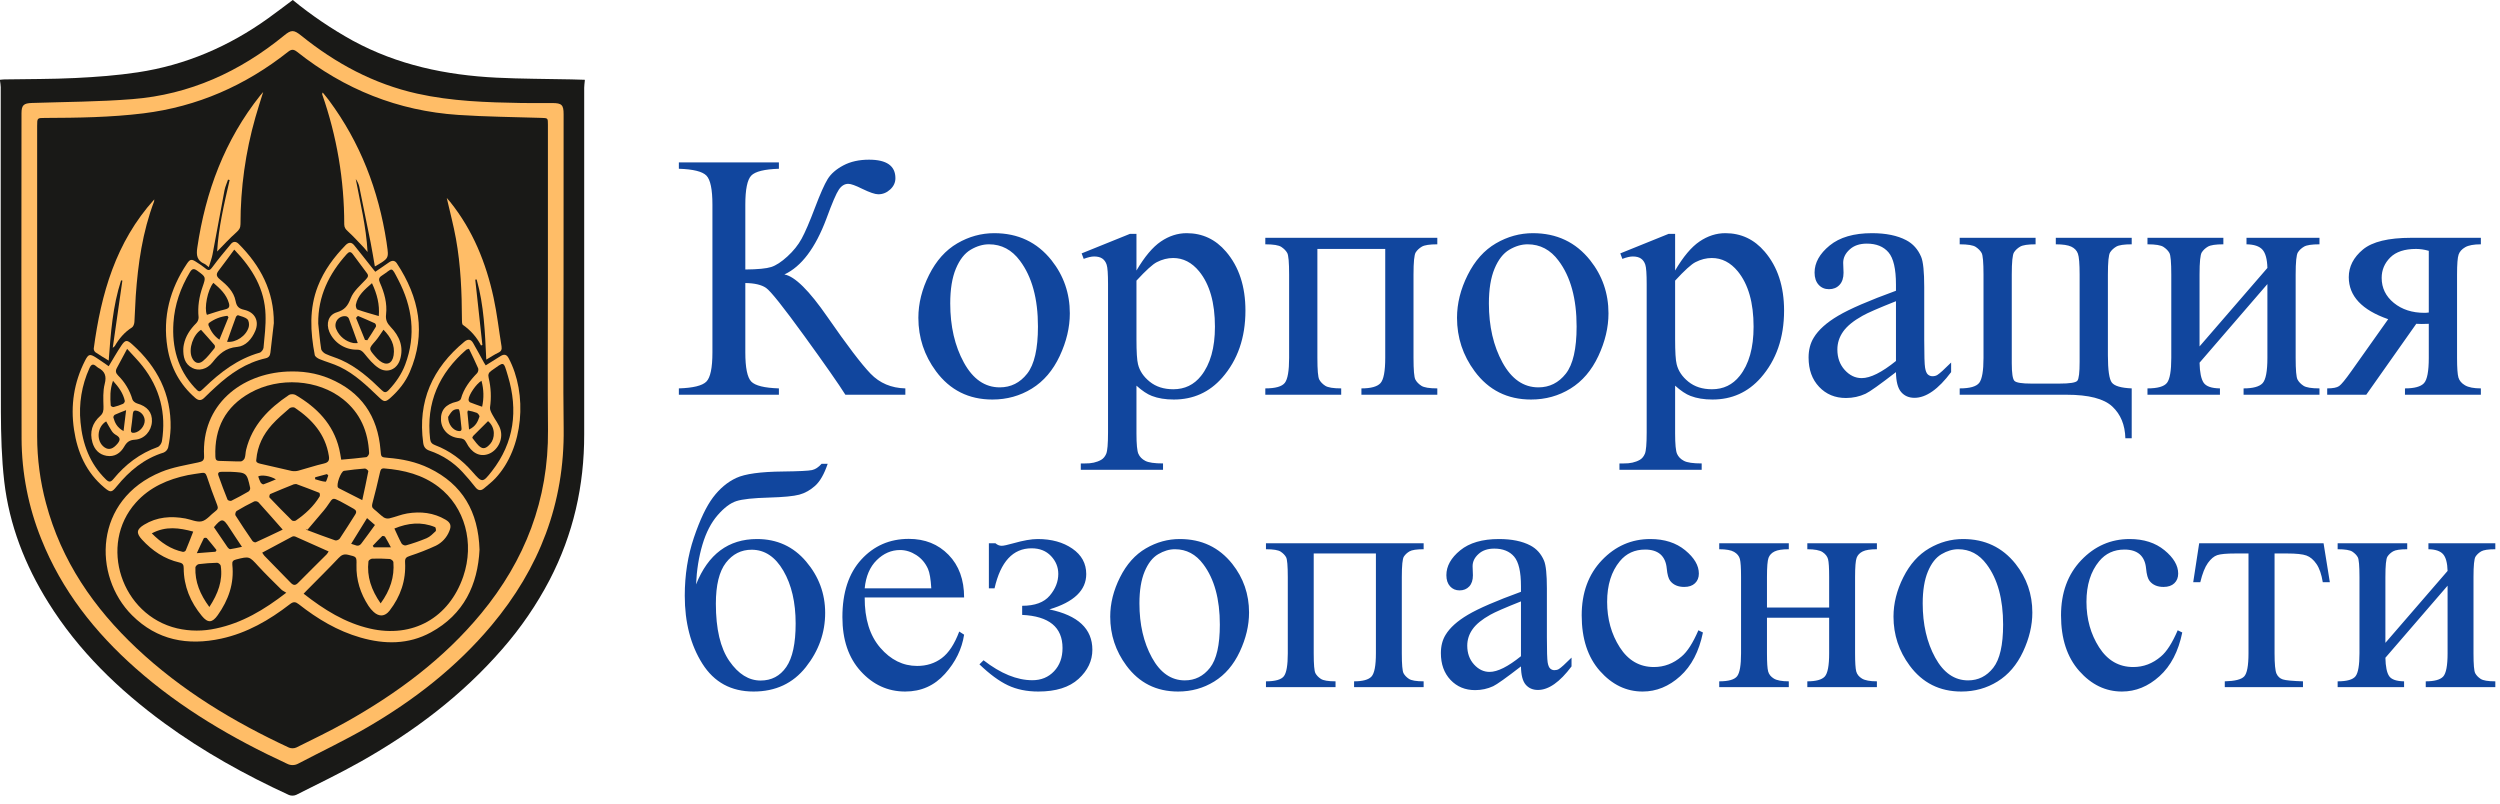 <?xml version="1.0" encoding="UTF-8"?> <svg xmlns="http://www.w3.org/2000/svg" xmlns:xlink="http://www.w3.org/1999/xlink" width="171px" height="55px" viewBox="0 0 171 55"> <!-- Generator: Sketch 52.2 (67145) - http://www.bohemiancoding.com/sketch --> <title>logo-03</title> <desc>Created with Sketch.</desc> <g id="Странички" stroke="none" stroke-width="1" fill="none" fill-rule="evenodd"> <g id="Попап-Copy" transform="translate(-427, -720)"> <g id="logo-03" transform="translate(427, 720)"> <path d="M61.926,26.566 L61.926,27 L57.824,27 C57.379,26.289 56.441,24.947 55.012,22.975 C53.582,21.002 52.711,19.908 52.398,19.693 C52.086,19.479 51.613,19.367 50.98,19.359 L50.98,24.105 C50.98,25.152 51.115,25.816 51.385,26.098 C51.654,26.379 52.285,26.535 53.277,26.566 L53.277,27 L46.434,27 L46.434,26.566 C47.41,26.535 48.037,26.381 48.314,26.104 C48.592,25.826 48.73,25.16 48.73,24.105 L48.73,14.004 C48.73,12.957 48.594,12.293 48.32,12.012 C48.047,11.73 47.418,11.574 46.434,11.543 L46.434,11.109 L53.277,11.109 L53.277,11.543 C52.285,11.574 51.654,11.73 51.385,12.012 C51.115,12.293 50.98,12.957 50.98,14.004 L50.98,18.434 C51.832,18.426 52.422,18.369 52.75,18.264 C53.078,18.158 53.447,17.918 53.857,17.543 C54.268,17.168 54.592,16.764 54.83,16.33 C55.068,15.896 55.375,15.184 55.75,14.191 C56.102,13.262 56.389,12.615 56.611,12.252 C56.834,11.889 57.191,11.576 57.684,11.314 C58.176,11.053 58.762,10.922 59.441,10.922 C60.645,10.922 61.246,11.344 61.246,12.188 C61.246,12.484 61.127,12.742 60.889,12.961 C60.65,13.18 60.379,13.289 60.074,13.289 C59.855,13.289 59.488,13.164 58.973,12.914 C58.52,12.687 58.203,12.574 58.023,12.574 C57.773,12.574 57.559,12.705 57.379,12.967 C57.199,13.229 56.914,13.895 56.523,14.965 C55.773,16.965 54.816,18.234 53.652,18.773 C54.363,18.898 55.348,19.871 56.605,21.691 C57.941,23.621 58.922,24.91 59.547,25.559 C60.172,26.207 60.965,26.543 61.926,26.566 Z M68.008,15.949 C69.633,15.949 70.937,16.566 71.922,17.801 C72.758,18.855 73.176,20.066 73.176,21.434 C73.176,22.395 72.945,23.367 72.484,24.352 C72.023,25.336 71.389,26.078 70.58,26.578 C69.771,27.078 68.871,27.328 67.879,27.328 C66.262,27.328 64.977,26.684 64.023,25.395 C63.219,24.309 62.816,23.09 62.816,21.738 C62.816,20.754 63.061,19.775 63.549,18.803 C64.037,17.83 64.68,17.111 65.477,16.646 C66.273,16.182 67.117,15.949 68.008,15.949 Z M67.645,16.711 C67.23,16.711 66.814,16.834 66.396,17.08 C65.979,17.326 65.641,17.758 65.383,18.375 C65.125,18.992 64.996,19.785 64.996,20.754 C64.996,22.316 65.307,23.664 65.928,24.797 C66.549,25.93 67.367,26.496 68.383,26.496 C69.141,26.496 69.766,26.184 70.258,25.559 C70.75,24.934 70.996,23.859 70.996,22.336 C70.996,20.43 70.586,18.93 69.766,17.836 C69.211,17.086 68.504,16.711 67.645,16.711 Z M73.984,17.332 L77.289,15.996 L77.734,15.996 L77.734,18.504 C78.289,17.559 78.846,16.896 79.404,16.518 C79.963,16.139 80.551,15.949 81.168,15.949 C82.246,15.949 83.145,16.371 83.863,17.215 C84.746,18.246 85.188,19.59 85.188,21.246 C85.188,23.098 84.656,24.629 83.594,25.84 C82.719,26.832 81.617,27.328 80.289,27.328 C79.711,27.328 79.211,27.246 78.789,27.082 C78.477,26.965 78.125,26.73 77.734,26.379 L77.734,29.648 C77.734,30.383 77.779,30.85 77.869,31.049 C77.959,31.248 78.115,31.406 78.338,31.523 C78.561,31.641 78.965,31.699 79.551,31.699 L79.551,32.133 L73.926,32.133 L73.926,31.699 L74.219,31.699 C74.648,31.707 75.016,31.625 75.32,31.453 C75.469,31.367 75.584,31.229 75.666,31.037 C75.748,30.846 75.789,30.359 75.789,29.578 L75.789,19.43 C75.789,18.734 75.758,18.293 75.695,18.105 C75.633,17.918 75.533,17.777 75.396,17.684 C75.26,17.59 75.074,17.543 74.84,17.543 C74.652,17.543 74.414,17.598 74.125,17.707 L73.984,17.332 Z M77.734,19.195 L77.734,23.203 C77.734,24.07 77.77,24.641 77.84,24.914 C77.949,25.367 78.217,25.766 78.643,26.109 C79.068,26.453 79.605,26.625 80.254,26.625 C81.035,26.625 81.668,26.32 82.152,25.711 C82.785,24.914 83.102,23.793 83.102,22.348 C83.102,20.707 82.742,19.445 82.023,18.562 C81.523,17.953 80.93,17.648 80.242,17.648 C79.867,17.648 79.496,17.742 79.129,17.93 C78.848,18.07 78.383,18.492 77.734,19.195 Z M94.75,17.027 L90.109,17.027 L90.109,24.48 C90.109,25.309 90.152,25.803 90.238,25.963 C90.324,26.123 90.459,26.264 90.643,26.385 C90.826,26.506 91.191,26.566 91.738,26.566 L91.738,27 L86.547,27 L86.547,26.566 C87.242,26.566 87.687,26.439 87.883,26.186 C88.078,25.932 88.176,25.363 88.176,24.48 L88.176,18.785 C88.176,17.949 88.133,17.455 88.047,17.303 C87.961,17.15 87.828,17.014 87.648,16.893 C87.469,16.771 87.102,16.711 86.547,16.711 L86.547,16.266 L98.312,16.266 L98.312,16.711 C97.789,16.711 97.438,16.764 97.258,16.869 C97.078,16.975 96.938,17.105 96.836,17.262 C96.734,17.418 96.684,17.926 96.684,18.785 L96.684,24.48 C96.684,25.309 96.727,25.803 96.812,25.963 C96.898,26.123 97.033,26.264 97.217,26.385 C97.4,26.506 97.766,26.566 98.312,26.566 L98.312,27 L93.121,27 L93.121,26.566 C93.77,26.566 94.203,26.447 94.422,26.209 C94.641,25.971 94.75,25.395 94.75,24.48 L94.75,17.027 Z M104.852,15.949 C106.477,15.949 107.781,16.566 108.766,17.801 C109.602,18.855 110.02,20.066 110.02,21.434 C110.02,22.395 109.789,23.367 109.328,24.352 C108.867,25.336 108.232,26.078 107.424,26.578 C106.615,27.078 105.715,27.328 104.723,27.328 C103.105,27.328 101.82,26.684 100.867,25.395 C100.062,24.309 99.66,23.09 99.66,21.738 C99.66,20.754 99.904,19.775 100.393,18.803 C100.881,17.83 101.523,17.111 102.32,16.646 C103.117,16.182 103.961,15.949 104.852,15.949 Z M104.488,16.711 C104.074,16.711 103.658,16.834 103.24,17.08 C102.822,17.326 102.484,17.758 102.227,18.375 C101.969,18.992 101.84,19.785 101.84,20.754 C101.84,22.316 102.15,23.664 102.771,24.797 C103.393,25.93 104.211,26.496 105.227,26.496 C105.984,26.496 106.609,26.184 107.102,25.559 C107.594,24.934 107.84,23.859 107.84,22.336 C107.84,20.43 107.43,18.93 106.609,17.836 C106.055,17.086 105.348,16.711 104.488,16.711 Z M110.828,17.332 L114.133,15.996 L114.578,15.996 L114.578,18.504 C115.133,17.559 115.689,16.896 116.248,16.518 C116.807,16.139 117.395,15.949 118.012,15.949 C119.09,15.949 119.988,16.371 120.707,17.215 C121.59,18.246 122.031,19.59 122.031,21.246 C122.031,23.098 121.5,24.629 120.438,25.84 C119.562,26.832 118.461,27.328 117.133,27.328 C116.555,27.328 116.055,27.246 115.633,27.082 C115.32,26.965 114.969,26.73 114.578,26.379 L114.578,29.648 C114.578,30.383 114.623,30.85 114.713,31.049 C114.803,31.248 114.959,31.406 115.182,31.523 C115.404,31.641 115.809,31.699 116.395,31.699 L116.395,32.133 L110.77,32.133 L110.77,31.699 L111.062,31.699 C111.492,31.707 111.859,31.625 112.164,31.453 C112.313,31.367 112.428,31.229 112.51,31.037 C112.592,30.846 112.633,30.359 112.633,29.578 L112.633,19.43 C112.633,18.734 112.602,18.293 112.539,18.105 C112.477,17.918 112.377,17.777 112.24,17.684 C112.104,17.59 111.918,17.543 111.684,17.543 C111.496,17.543 111.258,17.598 110.969,17.707 L110.828,17.332 Z M114.578,19.195 L114.578,23.203 C114.578,24.07 114.613,24.641 114.684,24.914 C114.793,25.367 115.061,25.766 115.486,26.109 C115.912,26.453 116.449,26.625 117.098,26.625 C117.879,26.625 118.512,26.32 118.996,25.711 C119.629,24.914 119.945,23.793 119.945,22.348 C119.945,20.707 119.586,19.445 118.867,18.562 C118.367,17.953 117.773,17.648 117.086,17.648 C116.711,17.648 116.34,17.742 115.973,17.93 C115.691,18.07 115.227,18.492 114.578,19.195 Z M129.684,25.453 C128.582,26.305 127.891,26.797 127.609,26.93 C127.187,27.125 126.738,27.223 126.262,27.223 C125.52,27.223 124.908,26.969 124.428,26.461 C123.947,25.953 123.707,25.285 123.707,24.457 C123.707,23.934 123.824,23.48 124.059,23.098 C124.379,22.566 124.936,22.066 125.729,21.598 C126.521,21.129 127.84,20.559 129.684,19.887 L129.684,19.465 C129.684,18.395 129.514,17.66 129.174,17.262 C128.834,16.863 128.34,16.664 127.691,16.664 C127.199,16.664 126.809,16.797 126.52,17.062 C126.223,17.328 126.074,17.633 126.074,17.977 L126.098,18.656 C126.098,19.016 126.006,19.293 125.822,19.488 C125.639,19.684 125.398,19.781 125.102,19.781 C124.812,19.781 124.576,19.68 124.393,19.477 C124.209,19.273 124.117,18.996 124.117,18.645 C124.117,17.973 124.461,17.355 125.148,16.793 C125.836,16.23 126.801,15.949 128.043,15.949 C128.996,15.949 129.777,16.109 130.387,16.43 C130.848,16.672 131.187,17.051 131.406,17.566 C131.547,17.902 131.617,18.59 131.617,19.629 L131.617,23.273 C131.617,24.297 131.637,24.924 131.676,25.154 C131.715,25.385 131.779,25.539 131.869,25.617 C131.959,25.695 132.062,25.734 132.18,25.734 C132.305,25.734 132.414,25.707 132.508,25.652 C132.672,25.551 132.988,25.266 133.457,24.797 L133.457,25.453 C132.582,26.625 131.746,27.211 130.949,27.211 C130.566,27.211 130.262,27.078 130.035,26.812 C129.809,26.547 129.691,26.094 129.684,25.453 Z M129.684,24.691 L129.684,20.602 C128.504,21.07 127.742,21.402 127.398,21.598 C126.781,21.941 126.34,22.301 126.074,22.676 C125.809,23.051 125.676,23.461 125.676,23.906 C125.676,24.469 125.844,24.936 126.18,25.307 C126.516,25.678 126.902,25.863 127.34,25.863 C127.934,25.863 128.715,25.473 129.684,24.691 Z M145.809,26.566 L145.809,29.977 L145.375,29.977 C145.352,29.062 145.053,28.338 144.479,27.803 C143.904,27.268 142.863,27 141.355,27 L134.043,27 L134.043,26.566 C134.738,26.566 135.184,26.439 135.379,26.186 C135.574,25.932 135.672,25.363 135.672,24.48 L135.672,18.785 C135.672,17.949 135.629,17.455 135.543,17.303 C135.457,17.15 135.324,17.014 135.145,16.893 C134.965,16.771 134.598,16.711 134.043,16.711 L134.043,16.266 L139.234,16.266 L139.234,16.711 C138.711,16.711 138.359,16.764 138.18,16.869 C138,16.975 137.859,17.105 137.758,17.262 C137.656,17.418 137.605,17.926 137.605,18.785 L137.605,24.844 C137.605,25.523 137.666,25.926 137.787,26.051 C137.908,26.176 138.297,26.238 138.953,26.238 L140.852,26.238 C141.578,26.238 141.992,26.172 142.094,26.039 C142.195,25.906 142.246,25.477 142.246,24.75 L142.246,18.785 C142.246,18.043 142.207,17.564 142.129,17.35 C142.051,17.135 141.898,16.975 141.672,16.869 C141.445,16.764 141.094,16.711 140.617,16.711 L140.617,16.266 L145.809,16.266 L145.809,16.711 C145.285,16.711 144.934,16.764 144.754,16.869 C144.574,16.975 144.434,17.105 144.332,17.262 C144.23,17.418 144.18,17.926 144.18,18.785 L144.18,24.305 C144.18,25.313 144.27,25.934 144.449,26.168 C144.629,26.402 145.082,26.535 145.809,26.566 Z M150.449,23.695 L155.09,18.328 C155.074,17.727 154.961,17.309 154.75,17.074 C154.539,16.84 154.176,16.719 153.66,16.711 L153.66,16.266 L158.652,16.266 L158.652,16.711 C158.129,16.711 157.777,16.764 157.598,16.869 C157.418,16.975 157.277,17.105 157.176,17.262 C157.074,17.418 157.023,17.926 157.023,18.785 L157.023,24.48 C157.023,25.309 157.066,25.803 157.152,25.963 C157.238,26.123 157.373,26.264 157.557,26.385 C157.74,26.506 158.105,26.566 158.652,26.566 L158.652,27 L153.461,27 L153.461,26.566 C154.109,26.566 154.543,26.447 154.762,26.209 C154.98,25.971 155.09,25.395 155.09,24.48 L155.09,19.43 L150.449,24.809 C150.465,25.473 150.559,25.93 150.73,26.18 C150.902,26.43 151.273,26.559 151.844,26.566 L151.844,27 L146.887,27 L146.887,26.566 C147.582,26.566 148.027,26.439 148.223,26.186 C148.418,25.932 148.516,25.363 148.516,24.48 L148.516,18.785 C148.516,17.949 148.473,17.455 148.387,17.303 C148.301,17.15 148.168,17.014 147.988,16.893 C147.809,16.771 147.441,16.711 146.887,16.711 L146.887,16.266 L152.078,16.266 L152.078,16.711 C151.555,16.711 151.203,16.764 151.023,16.869 C150.844,16.975 150.703,17.105 150.602,17.262 C150.5,17.418 150.449,17.926 150.449,18.785 L150.449,23.695 Z M169.691,16.266 L169.691,16.711 C169.207,16.711 168.85,16.777 168.619,16.91 C168.389,17.043 168.238,17.211 168.168,17.414 C168.098,17.617 168.062,18.074 168.062,18.785 L168.062,24.48 C168.062,25.16 168.094,25.607 168.156,25.822 C168.219,26.037 168.369,26.215 168.607,26.355 C168.846,26.496 169.207,26.566 169.691,26.566 L169.691,27 L164.5,27 L164.5,26.566 C165.148,26.566 165.582,26.447 165.801,26.209 C166.02,25.971 166.129,25.395 166.129,24.48 L166.129,22.148 L165.648,22.16 C165.578,22.16 165.453,22.156 165.273,22.148 L161.852,27 L159.18,27 L159.18,26.566 C159.57,26.566 159.842,26.514 159.994,26.408 C160.146,26.303 160.43,25.957 160.844,25.371 L163.352,21.832 C161.555,21.207 160.656,20.25 160.656,18.961 C160.656,18.234 160.979,17.604 161.623,17.068 C162.268,16.533 163.367,16.266 164.922,16.266 L169.691,16.266 Z M166.129,17.156 C165.824,17.07 165.535,17.027 165.262,17.027 C164.473,17.027 163.883,17.223 163.492,17.613 C163.102,18.004 162.906,18.469 162.906,19.008 C162.906,19.695 163.184,20.266 163.738,20.719 C164.293,21.172 164.992,21.398 165.836,21.398 C165.922,21.398 166.02,21.391 166.129,21.375 L166.129,17.156 Z M47.611,39.975 C48.435,37.905 49.824,36.87 51.779,36.87 C53.147,36.87 54.266,37.382 55.136,38.406 C56.006,39.43 56.441,40.601 56.441,41.919 C56.441,43.28 56.001,44.517 55.12,45.63 C54.239,46.744 53.047,47.301 51.543,47.301 C50.01,47.301 48.843,46.665 48.041,45.394 C47.239,44.123 46.838,42.574 46.838,40.748 C46.838,39.33 47.046,38.007 47.461,36.779 C47.876,35.551 48.313,34.632 48.771,34.023 C49.23,33.415 49.76,32.971 50.361,32.691 C50.963,32.412 52.026,32.265 53.552,32.251 C54.647,32.237 55.31,32.204 55.539,32.154 C55.768,32.104 55.987,31.961 56.194,31.725 L56.613,31.725 C56.377,32.426 56.09,32.928 55.754,33.229 C55.417,33.529 55.056,33.732 54.669,33.835 C54.282,33.939 53.591,34.006 52.596,34.034 C51.521,34.063 50.778,34.143 50.367,34.276 C49.955,34.408 49.527,34.731 49.083,35.243 C48.639,35.755 48.293,36.426 48.046,37.257 C47.799,38.088 47.654,38.993 47.611,39.975 Z M51.414,37.601 C50.698,37.601 50.111,37.898 49.652,38.492 C49.194,39.087 48.965,40.021 48.965,41.296 C48.965,43.022 49.273,44.329 49.889,45.217 C50.505,46.105 51.217,46.549 52.026,46.549 C52.771,46.549 53.357,46.239 53.783,45.62 C54.209,45 54.422,44.01 54.422,42.649 C54.422,41.203 54.143,40 53.584,39.04 C53.025,38.08 52.302,37.601 51.414,37.601 Z M59.145,40.866 C59.138,42.327 59.492,43.473 60.209,44.304 C60.925,45.134 61.766,45.55 62.733,45.55 C63.378,45.55 63.938,45.373 64.414,45.018 C64.89,44.664 65.29,44.057 65.612,43.197 L65.945,43.412 C65.795,44.393 65.358,45.287 64.634,46.092 C63.911,46.898 63.005,47.301 61.917,47.301 C60.735,47.301 59.723,46.841 58.882,45.92 C58.04,45 57.62,43.763 57.62,42.209 C57.62,40.526 58.051,39.214 58.914,38.272 C59.777,37.33 60.86,36.859 62.164,36.859 C63.267,36.859 64.172,37.223 64.881,37.95 C65.59,38.677 65.945,39.649 65.945,40.866 L59.145,40.866 Z M59.145,40.243 L63.7,40.243 C63.664,39.613 63.589,39.169 63.474,38.911 C63.295,38.51 63.028,38.195 62.674,37.966 C62.319,37.737 61.949,37.622 61.562,37.622 C60.968,37.622 60.436,37.853 59.967,38.315 C59.498,38.777 59.224,39.42 59.145,40.243 Z M67.639,40.243 L67.639,37.16 L68.09,37.16 C68.219,37.275 68.362,37.332 68.52,37.332 C68.641,37.332 68.906,37.275 69.315,37.16 C69.995,36.967 70.55,36.87 70.98,36.87 C71.925,36.87 72.715,37.089 73.348,37.525 C73.982,37.962 74.299,38.542 74.299,39.266 C74.299,40.376 73.458,41.181 71.775,41.683 C73.737,42.091 74.718,43.011 74.718,44.443 C74.718,45.195 74.403,45.86 73.773,46.436 C73.142,47.013 72.226,47.301 71.023,47.301 C70.235,47.301 69.542,47.159 68.944,46.876 C68.346,46.594 67.696,46.116 66.994,45.442 L67.274,45.163 C68.448,46.073 69.562,46.527 70.614,46.527 C71.216,46.527 71.71,46.323 72.097,45.915 C72.484,45.507 72.677,44.977 72.677,44.325 C72.677,42.9 71.757,42.145 69.916,42.059 L69.916,41.436 C70.783,41.436 71.411,41.205 71.801,40.743 C72.192,40.281 72.387,39.785 72.387,39.255 C72.387,38.789 72.22,38.381 71.887,38.03 C71.554,37.679 71.112,37.504 70.561,37.504 C69.286,37.504 68.441,38.417 68.026,40.243 L67.639,40.243 Z M80.698,36.87 C82.188,36.87 83.384,37.436 84.286,38.567 C85.052,39.534 85.435,40.644 85.435,41.897 C85.435,42.778 85.224,43.67 84.802,44.572 C84.379,45.475 83.797,46.155 83.056,46.613 C82.315,47.072 81.489,47.301 80.58,47.301 C79.097,47.301 77.919,46.71 77.046,45.528 C76.308,44.533 75.939,43.416 75.939,42.177 C75.939,41.274 76.163,40.377 76.611,39.486 C77.058,38.594 77.647,37.935 78.378,37.509 C79.108,37.083 79.882,36.87 80.698,36.87 Z M80.365,37.568 C79.985,37.568 79.604,37.681 79.221,37.907 C78.838,38.132 78.528,38.528 78.292,39.094 C78.055,39.66 77.937,40.386 77.937,41.274 C77.937,42.707 78.222,43.942 78.791,44.98 C79.361,46.019 80.111,46.538 81.042,46.538 C81.736,46.538 82.309,46.252 82.761,45.679 C83.212,45.106 83.437,44.121 83.437,42.725 C83.437,40.977 83.061,39.602 82.309,38.6 C81.801,37.912 81.153,37.568 80.365,37.568 Z M94.112,37.858 L89.858,37.858 L89.858,44.69 C89.858,45.45 89.897,45.903 89.976,46.049 C90.055,46.196 90.178,46.325 90.347,46.436 C90.515,46.547 90.85,46.603 91.351,46.603 L91.351,47 L86.592,47 L86.592,46.603 C87.23,46.603 87.638,46.486 87.817,46.253 C87.996,46.021 88.085,45.5 88.085,44.69 L88.085,39.47 C88.085,38.703 88.046,38.25 87.967,38.111 C87.888,37.971 87.767,37.846 87.602,37.735 C87.437,37.624 87.101,37.568 86.592,37.568 L86.592,37.16 L97.377,37.16 L97.377,37.568 C96.898,37.568 96.575,37.617 96.411,37.713 C96.246,37.81 96.117,37.93 96.024,38.073 C95.931,38.216 95.884,38.682 95.884,39.47 L95.884,44.69 C95.884,45.45 95.924,45.903 96.002,46.049 C96.081,46.196 96.205,46.325 96.373,46.436 C96.541,46.547 96.876,46.603 97.377,46.603 L97.377,47 L92.619,47 L92.619,46.603 C93.213,46.603 93.61,46.493 93.811,46.275 C94.011,46.056 94.112,45.528 94.112,44.69 L94.112,37.858 Z M104.034,45.582 C103.024,46.363 102.391,46.814 102.133,46.936 C101.746,47.115 101.334,47.204 100.897,47.204 C100.217,47.204 99.657,46.971 99.216,46.506 C98.776,46.04 98.556,45.428 98.556,44.669 C98.556,44.189 98.663,43.774 98.878,43.423 C99.172,42.936 99.682,42.478 100.409,42.048 C101.136,41.618 102.344,41.095 104.034,40.479 L104.034,40.093 C104.034,39.112 103.878,38.438 103.567,38.073 C103.255,37.708 102.802,37.525 102.208,37.525 C101.757,37.525 101.399,37.647 101.134,37.891 C100.862,38.134 100.726,38.413 100.726,38.729 L100.747,39.352 C100.747,39.681 100.663,39.935 100.495,40.114 C100.326,40.293 100.106,40.383 99.834,40.383 C99.569,40.383 99.352,40.29 99.184,40.104 C99.016,39.917 98.932,39.663 98.932,39.341 C98.932,38.725 99.247,38.159 99.877,37.644 C100.507,37.128 101.392,36.87 102.53,36.87 C103.404,36.87 104.12,37.017 104.679,37.311 C105.101,37.533 105.413,37.88 105.613,38.353 C105.742,38.66 105.807,39.291 105.807,40.243 L105.807,43.584 C105.807,44.522 105.825,45.097 105.86,45.308 C105.896,45.519 105.955,45.661 106.038,45.732 C106.12,45.804 106.215,45.84 106.322,45.84 C106.437,45.84 106.537,45.815 106.623,45.765 C106.773,45.672 107.063,45.41 107.493,44.98 L107.493,45.582 C106.691,46.656 105.925,47.193 105.194,47.193 C104.843,47.193 104.564,47.072 104.356,46.828 C104.149,46.585 104.041,46.169 104.034,45.582 Z M104.034,44.884 L104.034,41.135 C102.953,41.564 102.255,41.869 101.939,42.048 C101.374,42.363 100.969,42.692 100.726,43.036 C100.482,43.38 100.36,43.756 100.36,44.164 C100.36,44.68 100.514,45.108 100.822,45.448 C101.13,45.788 101.485,45.958 101.886,45.958 C102.43,45.958 103.146,45.6 104.034,44.884 Z M116.481,43.262 C116.216,44.558 115.697,45.555 114.923,46.253 C114.15,46.952 113.294,47.301 112.356,47.301 C111.239,47.301 110.265,46.832 109.434,45.894 C108.603,44.955 108.188,43.688 108.188,42.091 C108.188,40.544 108.648,39.287 109.568,38.32 C110.489,37.354 111.593,36.87 112.882,36.87 C113.849,36.87 114.644,37.126 115.267,37.638 C115.89,38.15 116.202,38.682 116.202,39.233 C116.202,39.506 116.114,39.726 115.939,39.894 C115.763,40.062 115.518,40.146 115.203,40.146 C114.78,40.146 114.462,40.01 114.247,39.738 C114.125,39.588 114.044,39.301 114.005,38.879 C113.966,38.456 113.821,38.134 113.57,37.912 C113.319,37.697 112.972,37.59 112.528,37.59 C111.812,37.59 111.235,37.855 110.798,38.385 C110.218,39.087 109.928,40.014 109.928,41.167 C109.928,42.341 110.217,43.378 110.793,44.277 C111.37,45.176 112.148,45.625 113.129,45.625 C113.831,45.625 114.462,45.385 115.02,44.905 C115.414,44.576 115.797,43.978 116.17,43.111 L116.481,43.262 Z M120.861,41.554 L125.114,41.554 L125.114,39.47 C125.114,38.847 125.089,38.44 125.039,38.25 C124.989,38.061 124.866,37.9 124.669,37.767 C124.472,37.635 124.123,37.568 123.621,37.568 L123.621,37.16 L128.38,37.16 L128.38,37.568 C127.936,37.568 127.612,37.618 127.408,37.719 C127.204,37.819 127.066,37.964 126.994,38.154 C126.923,38.344 126.887,38.782 126.887,39.47 L126.887,44.69 C126.887,45.313 126.914,45.725 126.967,45.926 C127.021,46.126 127.152,46.289 127.36,46.415 C127.567,46.54 127.907,46.603 128.38,46.603 L128.38,47 L123.621,47 L123.621,46.603 C124.216,46.603 124.613,46.493 124.814,46.275 C125.014,46.056 125.114,45.528 125.114,44.69 L125.114,42.252 L120.861,42.252 L120.861,44.69 C120.861,45.313 120.887,45.725 120.941,45.926 C120.995,46.126 121.126,46.289 121.333,46.415 C121.541,46.54 121.881,46.603 122.354,46.603 L122.354,47 L117.595,47 L117.595,46.603 C118.232,46.603 118.64,46.486 118.82,46.253 C118.999,46.021 119.088,45.5 119.088,44.69 L119.088,39.47 C119.088,38.847 119.061,38.435 119.008,38.234 C118.954,38.034 118.823,37.873 118.615,37.751 C118.408,37.629 118.068,37.568 117.595,37.568 L117.595,37.16 L122.354,37.16 L122.354,37.568 C121.91,37.568 121.586,37.618 121.382,37.719 C121.177,37.819 121.04,37.964 120.968,38.154 C120.896,38.344 120.861,38.782 120.861,39.47 L120.861,41.554 Z M134.274,36.87 C135.764,36.87 136.96,37.436 137.862,38.567 C138.628,39.534 139.012,40.644 139.012,41.897 C139.012,42.778 138.8,43.67 138.378,44.572 C137.955,45.475 137.373,46.155 136.632,46.613 C135.891,47.072 135.066,47.301 134.156,47.301 C132.674,47.301 131.496,46.71 130.622,45.528 C129.884,44.533 129.515,43.416 129.515,42.177 C129.515,41.274 129.739,40.377 130.187,39.486 C130.634,38.594 131.223,37.935 131.954,37.509 C132.684,37.083 133.458,36.87 134.274,36.87 Z M133.941,37.568 C133.562,37.568 133.18,37.681 132.797,37.907 C132.414,38.132 132.104,38.528 131.868,39.094 C131.632,39.66 131.513,40.386 131.513,41.274 C131.513,42.707 131.798,43.942 132.367,44.98 C132.937,46.019 133.687,46.538 134.618,46.538 C135.313,46.538 135.886,46.252 136.337,45.679 C136.788,45.106 137.013,44.121 137.013,42.725 C137.013,40.977 136.638,39.602 135.886,38.6 C135.377,37.912 134.729,37.568 133.941,37.568 Z M149.267,43.262 C149.002,44.558 148.483,45.555 147.709,46.253 C146.936,46.952 146.08,47.301 145.142,47.301 C144.025,47.301 143.051,46.832 142.22,45.894 C141.389,44.955 140.974,43.688 140.974,42.091 C140.974,40.544 141.434,39.287 142.354,38.32 C143.275,37.354 144.379,36.87 145.668,36.87 C146.635,36.87 147.43,37.126 148.053,37.638 C148.676,38.15 148.988,38.682 148.988,39.233 C148.988,39.506 148.9,39.726 148.725,39.894 C148.549,40.062 148.304,40.146 147.989,40.146 C147.566,40.146 147.247,40.01 147.033,39.738 C146.911,39.588 146.83,39.301 146.791,38.879 C146.752,38.456 146.607,38.134 146.356,37.912 C146.105,37.697 145.758,37.59 145.314,37.59 C144.598,37.59 144.021,37.855 143.584,38.385 C143.004,39.087 142.714,40.014 142.714,41.167 C142.714,42.341 143.003,43.378 143.579,44.277 C144.156,45.176 144.934,45.625 145.915,45.625 C146.617,45.625 147.247,45.385 147.806,44.905 C148.2,44.576 148.583,43.978 148.955,43.111 L149.267,43.262 Z M150.424,37.16 L158.932,37.16 L159.361,39.824 L158.878,39.824 C158.792,39.287 158.649,38.872 158.448,38.578 C158.248,38.285 158.019,38.091 157.761,37.998 C157.503,37.905 157.063,37.858 156.439,37.858 L155.58,37.858 L155.58,44.69 C155.58,45.421 155.625,45.885 155.714,46.082 C155.804,46.278 155.949,46.409 156.149,46.474 C156.35,46.538 156.808,46.581 157.524,46.603 L157.524,47 L152.175,47 L152.175,46.603 C152.862,46.588 153.305,46.477 153.501,46.27 C153.698,46.062 153.797,45.535 153.797,44.69 L153.797,37.858 L152.916,37.858 C152.3,37.858 151.881,37.896 151.659,37.971 C151.437,38.046 151.224,38.225 151.02,38.508 C150.816,38.791 150.642,39.23 150.499,39.824 L150.016,39.824 L150.424,37.16 Z M163.161,43.971 L167.415,39.051 C167.4,38.499 167.296,38.116 167.103,37.901 C166.91,37.687 166.577,37.576 166.104,37.568 L166.104,37.16 L170.68,37.16 L170.68,37.568 C170.2,37.568 169.878,37.617 169.713,37.713 C169.549,37.81 169.42,37.93 169.327,38.073 C169.234,38.216 169.187,38.682 169.187,39.47 L169.187,44.69 C169.187,45.45 169.226,45.903 169.305,46.049 C169.384,46.196 169.508,46.325 169.676,46.436 C169.844,46.547 170.179,46.603 170.68,46.603 L170.68,47 L165.921,47 L165.921,46.603 C166.516,46.603 166.913,46.493 167.114,46.275 C167.314,46.056 167.415,45.528 167.415,44.69 L167.415,40.061 L163.161,44.991 C163.175,45.6 163.261,46.019 163.419,46.248 C163.576,46.477 163.916,46.595 164.439,46.603 L164.439,47 L159.895,47 L159.895,46.603 C160.532,46.603 160.941,46.486 161.12,46.253 C161.299,46.021 161.388,45.5 161.388,44.69 L161.388,39.47 C161.388,38.703 161.349,38.25 161.27,38.111 C161.191,37.971 161.07,37.846 160.905,37.735 C160.74,37.624 160.404,37.568 159.895,37.568 L159.895,37.16 L164.654,37.16 L164.654,37.568 C164.174,37.568 163.852,37.617 163.687,37.713 C163.522,37.81 163.393,37.93 163.3,38.073 C163.207,38.216 163.161,38.682 163.161,39.47 L163.161,43.971 Z" id="Корпорация-безопасно" fill="#11469E"></path> <g id="Логотип-NEW" fill-rule="nonzero"> <path d="M40,5.526 C39.986,5.684 39.959,5.842 39.959,6 C39.959,13.904 39.959,21.807 39.959,29.711 C39.966,33.222 39.213,36.549 37.592,39.67 C36.705,41.367 35.618,42.953 34.357,44.394 C31.61,47.556 28.319,50.036 24.692,52.083 C23.246,52.898 21.749,53.619 20.267,54.366 C20.108,54.437 19.927,54.441 19.765,54.378 C16.772,53.001 13.902,51.409 11.237,49.462 C8.115,47.176 5.37,44.521 3.305,41.212 C1.714,38.665 0.635,35.911 0.289,32.923 C0.109,31.356 0.069,29.769 0.061,28.19 C0.039,20.78 0.052,13.369 0.05,5.959 C0.042,5.813 0.025,5.669 0,5.526 L0,5.457 C0.103,5.448 0.207,5.433 0.308,5.432 C1.924,5.403 3.544,5.417 5.155,5.336 C6.581,5.267 8.014,5.16 9.423,4.947 C12.696,4.454 15.661,3.175 18.348,1.247 C18.912,0.842 19.463,0.421 20.024,0 C21.306,1.049 22.681,1.98 24.131,2.781 C27.194,4.448 30.511,5.14 33.954,5.312 C35.658,5.397 37.366,5.393 39.073,5.43 C39.382,5.437 39.692,5.448 40,5.457 L40,5.526 Z" id="Shape" fill="#191917"></path> <path d="M38.547,19.578 C38.547,22.814 38.512,26.05 38.555,29.285 C38.624,34.419 36.889,38.878 33.618,42.779 C31.223,45.635 28.324,47.891 25.119,49.752 C23.583,50.647 21.975,51.404 20.4,52.231 C20.166,52.361 19.881,52.366 19.643,52.243 C15.908,50.514 12.383,48.456 9.285,45.717 C6.487,43.245 4.224,40.377 2.828,36.88 C1.943,34.692 1.484,32.355 1.476,29.995 C1.461,22.584 1.459,15.171 1.47,7.758 C1.47,7.192 1.617,7.062 2.185,7.043 C4.476,6.967 6.775,6.963 9.057,6.78 C12.975,6.472 16.403,4.905 19.431,2.43 C19.925,2.026 20.091,2.026 20.602,2.435 C22.957,4.334 25.559,5.74 28.531,6.403 C30.887,6.929 33.282,7.004 35.681,7.046 C36.381,7.058 37.081,7.046 37.781,7.049 C38.423,7.049 38.551,7.176 38.551,7.807 C38.549,11.73 38.548,15.654 38.547,19.578 Z M37.477,19.672 C37.477,15.955 37.477,12.237 37.477,8.519 C37.477,8.067 37.477,8.077 37.013,8.063 C35.122,8.002 33.227,7.987 31.342,7.86 C27.227,7.585 23.562,6.112 20.331,3.553 C20.088,3.36 19.937,3.356 19.692,3.553 C16.782,5.851 13.508,7.294 9.813,7.753 C7.576,8.028 5.329,8.059 3.08,8.067 C2.543,8.067 2.541,8.067 2.541,8.618 C2.541,15.696 2.541,22.774 2.541,29.853 C2.544,31.392 2.746,32.924 3.144,34.411 C4.191,38.361 6.411,41.583 9.351,44.346 C12.419,47.229 15.973,49.372 19.771,51.139 C19.934,51.201 20.116,51.197 20.276,51.126 C21.416,50.56 22.565,50.008 23.674,49.385 C27.161,47.429 30.339,45.075 32.905,41.971 C35.915,38.328 37.525,34.176 37.483,29.411 C37.453,26.165 37.477,22.918 37.477,19.672 Z" id="Shape" fill="#FFBD67"></path> <path d="M32.8,37.599 C32.678,39.994 31.735,42.023 29.471,43.256 C27.937,44.093 26.304,44.083 24.657,43.608 C23.088,43.158 21.716,42.335 20.445,41.336 C20.218,41.157 20.075,41.137 19.831,41.325 C18.421,42.416 16.896,43.298 15.135,43.681 C12.838,44.18 10.748,43.798 9.031,42.084 C6.334,39.388 6.398,34.176 11.029,32.279 C11.825,31.952 12.702,31.816 13.55,31.631 C13.829,31.57 13.977,31.515 13.959,31.19 C13.771,27.687 16.496,25.562 19.637,25.415 C20.635,25.369 21.61,25.503 22.534,25.891 C24.702,26.8 25.838,28.457 26.027,30.783 C26.066,31.27 26.056,31.277 26.531,31.315 C27.511,31.393 28.463,31.59 29.354,32.023 C31.638,33.128 32.718,34.998 32.8,37.599 Z M20.768,40.609 C22.165,41.703 23.604,42.605 25.309,42.995 C28.228,43.663 30.717,42.266 31.687,39.431 C32.471,37.137 31.802,34.69 30.006,33.31 C28.909,32.467 27.632,32.15 26.283,32.04 C26.063,32.022 26.029,32.145 25.988,32.324 C25.83,33.027 25.66,33.729 25.473,34.425 C25.424,34.607 25.434,34.719 25.589,34.838 C25.816,35.012 26.013,35.226 26.246,35.389 C26.361,35.46 26.498,35.484 26.631,35.457 C27.044,35.36 27.438,35.189 27.853,35.12 C28.77,34.969 29.661,35.065 30.48,35.548 C30.824,35.75 30.888,35.969 30.733,36.33 C30.561,36.763 30.235,37.117 29.818,37.324 C29.238,37.593 28.642,37.826 28.034,38.024 C27.787,38.107 27.69,38.18 27.707,38.465 C27.776,39.694 27.399,40.794 26.649,41.765 C26.335,42.173 25.939,42.205 25.557,41.857 C25.422,41.734 25.303,41.593 25.203,41.44 C24.653,40.591 24.355,39.667 24.383,38.646 C24.399,38.069 24.39,38.085 23.812,37.948 C23.528,37.88 23.36,37.956 23.161,38.166 C22.454,38.916 21.716,39.64 20.993,40.375 C20.929,40.438 20.87,40.503 20.768,40.609 Z M19.581,40.543 C19.425,40.443 19.314,40.397 19.236,40.318 C18.708,39.793 18.171,39.275 17.668,38.726 C17.049,38.048 17.06,38.038 16.15,38.268 C15.944,38.319 15.867,38.406 15.891,38.624 C16.029,39.91 15.628,41.042 14.893,42.078 C14.518,42.607 14.219,42.629 13.809,42.133 C13.024,41.183 12.569,40.104 12.565,38.857 C12.565,38.642 12.509,38.529 12.279,38.476 C11.248,38.239 10.412,37.672 9.707,36.902 C9.303,36.459 9.341,36.206 9.855,35.891 C10.736,35.353 11.69,35.285 12.678,35.463 C13.058,35.532 13.467,35.738 13.807,35.656 C14.146,35.573 14.417,35.195 14.733,34.967 C14.901,34.845 14.935,34.745 14.855,34.542 C14.599,33.892 14.361,33.236 14.143,32.571 C14.074,32.372 13.983,32.317 13.798,32.348 C13.482,32.401 13.161,32.433 12.848,32.498 C11.482,32.783 10.24,33.32 9.292,34.381 C6.713,37.264 8.302,42.081 12.117,42.98 C12.992,43.181 13.902,43.183 14.778,42.987 C16.548,42.616 18.056,41.721 19.581,40.543 L19.581,40.543 Z M23.339,31.442 C23.938,31.386 24.497,31.345 25.051,31.27 C25.131,31.259 25.253,31.087 25.248,30.995 C25.179,29.517 24.649,28.25 23.466,27.308 C21.76,25.948 19.094,25.758 17.101,26.875 C15.415,27.82 14.659,29.293 14.731,31.212 C14.738,31.389 14.76,31.522 14.992,31.525 C15.485,31.53 15.977,31.567 16.47,31.561 C16.562,31.561 16.7,31.438 16.735,31.342 C16.799,31.161 16.788,30.956 16.834,30.768 C17.247,29.077 18.381,27.945 19.767,27.014 C19.872,26.945 20.101,26.949 20.215,27.014 C21.668,27.868 22.791,28.998 23.201,30.699 C23.259,30.931 23.291,31.17 23.339,31.442 Z M17.53,31.446 C17.494,31.619 17.619,31.679 17.82,31.722 C18.536,31.877 19.247,32.06 19.963,32.215 C20.118,32.241 20.277,32.232 20.428,32.188 C21.003,32.034 21.569,31.838 22.149,31.706 C22.476,31.632 22.542,31.486 22.493,31.179 C22.257,29.694 21.349,28.688 20.16,27.886 C20.082,27.833 19.881,27.86 19.804,27.926 C19.391,28.286 18.967,28.644 18.601,29.051 C18.008,29.716 17.612,30.485 17.53,31.447 L17.53,31.446 Z M17.935,37.8 C17.979,37.875 18.028,37.947 18.083,38.014 C18.682,38.629 19.287,39.238 19.882,39.857 C20.063,40.045 20.201,40.063 20.392,39.866 C21.034,39.213 21.69,38.573 22.337,37.925 C22.391,37.861 22.439,37.792 22.478,37.718 C21.693,37.367 20.945,37.03 20.193,36.699 C20.131,36.673 20.061,36.673 19.998,36.699 C19.322,37.056 18.649,37.419 17.936,37.801 L17.935,37.8 Z M21.029,36.238 L20.903,36.165 C20.935,36.196 20.962,36.24 20.999,36.253 C21.641,36.496 22.282,36.741 22.932,36.963 C23.014,36.991 23.188,36.916 23.241,36.836 C23.606,36.295 23.948,35.74 24.299,35.19 C24.41,35.017 24.368,34.895 24.191,34.799 C23.878,34.63 23.575,34.443 23.259,34.283 C22.766,34.034 22.764,34.041 22.467,34.49 C22.373,34.633 22.271,34.77 22.161,34.903 C21.787,35.35 21.407,35.793 21.029,36.238 L21.029,36.238 Z M20.256,33.106 C20.203,33.108 20.15,33.115 20.098,33.126 C19.558,33.345 19.017,33.56 18.483,33.793 C18.437,33.813 18.401,33.995 18.435,34.032 C18.937,34.561 19.447,35.082 19.966,35.594 C20.015,35.642 20.172,35.647 20.236,35.604 C20.883,35.161 21.451,34.634 21.863,33.959 C21.9,33.898 21.878,33.723 21.84,33.707 C21.303,33.491 20.756,33.292 20.257,33.106 L20.256,33.106 Z M19.336,36.225 C18.738,35.548 18.213,34.945 17.676,34.355 C17.596,34.289 17.488,34.267 17.389,34.297 C16.976,34.499 16.573,34.717 16.182,34.954 C16.117,34.993 16.067,35.188 16.106,35.25 C16.479,35.841 16.869,36.42 17.265,36.998 C17.306,37.057 17.439,37.116 17.492,37.093 C18.114,36.812 18.726,36.516 19.336,36.226 L19.336,36.225 Z M26.036,41.272 C26.688,40.377 26.989,39.464 26.907,38.442 C26.901,38.365 26.751,38.244 26.662,38.235 C26.262,38.206 25.861,38.199 25.461,38.212 C25.369,38.212 25.209,38.322 25.201,38.396 C25.082,39.437 25.396,40.353 26.038,41.273 L26.036,41.272 Z M14.32,41.518 C14.912,40.607 15.249,39.719 15.099,38.701 C15.087,38.618 14.94,38.494 14.859,38.494 C14.435,38.503 14.012,38.534 13.592,38.587 C13.504,38.598 13.367,38.731 13.365,38.812 C13.329,39.802 13.687,40.66 14.32,41.518 Z M24.779,34.209 C24.927,33.52 25.072,32.881 25.192,32.237 C25.201,32.187 25.037,32.042 24.961,32.048 C24.483,32.082 24.007,32.138 23.533,32.205 C23.314,32.235 22.982,33.169 23.119,33.345 C23.141,33.371 23.169,33.392 23.2,33.407 C23.683,33.654 24.173,33.902 24.779,34.209 Z M15.789,32.272 C15.583,32.272 15.376,32.275 15.17,32.272 C14.98,32.268 14.87,32.333 14.944,32.536 C15.142,33.087 15.343,33.638 15.564,34.176 C15.586,34.231 15.761,34.283 15.824,34.252 C16.226,34.055 16.619,33.839 17.004,33.616 C17.078,33.558 17.118,33.468 17.112,33.375 C16.879,32.325 16.876,32.326 15.789,32.272 Z M26.976,36.151 C27.159,36.54 27.297,36.867 27.469,37.175 C27.512,37.253 27.679,37.331 27.758,37.307 C28.242,37.171 28.717,37.006 29.181,36.813 C29.415,36.712 29.611,36.512 29.801,36.331 C29.842,36.291 29.806,36.073 29.758,36.056 C28.823,35.67 27.908,35.767 26.976,36.151 Z M10.383,36.481 C11.018,37.119 11.679,37.572 12.509,37.748 C12.585,37.752 12.657,37.718 12.702,37.656 C12.878,37.243 13.037,36.819 13.216,36.361 C12.262,36.106 11.352,35.966 10.383,36.481 L10.383,36.481 Z M14.633,36.061 C14.958,36.543 15.26,36.993 15.57,37.438 C15.61,37.496 15.696,37.57 15.751,37.562 C16.001,37.527 16.249,37.466 16.55,37.403 C16.236,36.929 15.961,36.526 15.698,36.115 C15.261,35.433 15.168,35.429 14.632,36.061 L14.633,36.061 Z M25.649,35.911 L25.106,35.438 L24.019,37.197 C24.273,37.253 24.501,37.46 24.711,37.183 C25.013,36.79 25.3,36.383 25.646,35.91 L25.649,35.911 Z M14.744,37.738 L14.812,37.626 C14.591,37.351 14.374,37.075 14.142,36.806 C14.113,36.773 13.96,36.782 13.944,36.812 C13.788,37.117 13.649,37.431 13.462,37.838 L14.744,37.738 Z M26.738,37.438 C26.588,37.163 26.473,36.931 26.338,36.714 C26.312,36.672 26.171,36.645 26.142,36.669 C25.919,36.881 25.709,37.108 25.497,37.331 L25.566,37.438 L26.738,37.438 Z M18.872,32.788 C18.481,32.547 17.878,32.459 17.661,32.589 C17.705,32.729 17.76,32.865 17.824,32.997 C17.861,33.061 17.975,33.146 18.022,33.129 C18.296,33.037 18.562,32.916 18.872,32.788 Z M22.452,32.523 L22.366,32.427 L21.557,32.646 L21.552,32.779 C21.792,32.844 22.03,32.936 22.272,32.95 C22.324,32.955 22.393,32.673 22.454,32.523 L22.452,32.523 Z" id="Shape" fill="#FFBD67"></path> <path d="M25.67,18.589 C25.991,18.368 26.3,18.156 26.61,17.944 C26.808,17.806 26.996,17.79 27.144,18.012 C28.682,20.344 29.167,22.804 28.028,25.448 C27.734,26.13 27.274,26.705 26.719,27.201 C26.371,27.512 26.274,27.51 25.941,27.192 C25.11,26.399 24.288,25.592 23.236,25.09 C22.794,24.878 22.312,24.752 21.859,24.565 C21.729,24.511 21.55,24.394 21.529,24.28 C21.228,22.697 21.139,21.113 21.745,19.57 C22.167,18.493 22.84,17.588 23.639,16.767 C23.845,16.56 24.043,16.551 24.223,16.772 C24.664,17.314 25.091,17.865 25.525,18.412 C25.564,18.47 25.611,18.52 25.67,18.589 Z M21.767,22.132 C21.83,22.713 21.877,23.296 21.968,23.873 C21.989,24 22.147,24.148 22.278,24.208 C22.622,24.368 22.989,24.467 23.333,24.621 C24.408,25.103 25.276,25.871 26.106,26.686 C26.284,26.861 26.402,26.876 26.582,26.686 C27.069,26.171 27.466,25.601 27.716,24.937 C28.473,22.925 28.206,20.987 27.234,19.124 C26.726,18.152 26.89,18.358 26.118,18.853 C25.912,18.984 25.886,19.111 25.985,19.335 C26.291,20.023 26.493,20.749 26.407,21.505 C26.364,21.88 26.476,22.107 26.725,22.368 C27.321,22.987 27.632,23.725 27.362,24.598 C27.155,25.264 26.497,25.555 25.912,25.181 C25.53,24.937 25.223,24.555 24.932,24.198 C24.779,24.011 24.657,23.913 24.404,23.918 C23.591,23.924 22.852,23.444 22.527,22.698 C22.289,22.122 22.463,21.535 23.035,21.363 C23.57,21.202 23.793,20.923 23.988,20.404 C24.175,19.912 24.649,19.521 25.026,19.112 C25.167,18.958 25.232,18.856 25.095,18.68 C24.77,18.25 24.451,17.817 24.131,17.384 C23.993,17.2 23.878,17.203 23.722,17.376 C22.503,18.726 21.743,20.264 21.767,22.136 L21.767,22.132 Z M26.231,22.553 C26.024,22.844 25.873,23.104 25.68,23.323 C25.212,23.853 25.203,23.848 25.674,24.392 C25.763,24.497 25.861,24.593 25.968,24.679 C26.428,25.04 26.836,24.885 26.924,24.299 C27.031,23.606 26.73,23.064 26.231,22.553 Z M25.908,21.618 C25.977,20.835 25.796,20.123 25.443,19.369 C24.936,19.815 24.467,20.2 24.341,20.838 C24.321,20.942 24.379,21.146 24.448,21.17 C24.905,21.335 25.376,21.462 25.908,21.618 Z M24.471,23.465 C24.251,22.854 24.062,22.317 23.86,21.785 C23.823,21.708 23.754,21.652 23.671,21.632 C23.438,21.597 23.205,21.694 23.066,21.883 C22.927,22.073 22.905,22.324 23.009,22.536 C23.218,23.016 23.651,23.363 24.165,23.464 C24.267,23.475 24.369,23.476 24.471,23.466 L24.471,23.465 Z M24.483,21.606 L24.352,21.744 L24.965,23.252 L25.124,23.271 C25.323,22.962 25.529,22.659 25.714,22.342 C25.733,22.26 25.706,22.174 25.645,22.116 C25.267,21.938 24.873,21.776 24.483,21.608 L24.483,21.606 Z" id="Shape" fill="#FFBD67"></path> <path d="M18.73,22.104 C18.651,22.775 18.569,23.446 18.496,24.118 C18.473,24.325 18.388,24.456 18.174,24.505 C16.845,24.806 15.765,25.537 14.779,26.445 C14.51,26.695 14.236,26.94 13.979,27.203 C13.765,27.419 13.577,27.409 13.354,27.217 C12.297,26.297 11.67,25.135 11.451,23.762 C11.118,21.679 11.621,19.779 12.783,18.04 C12.998,17.719 13.106,17.704 13.429,17.92 C13.645,18.052 13.852,18.197 14.049,18.355 C14.284,18.561 14.385,18.468 14.546,18.247 C14.938,17.712 15.367,17.204 15.79,16.693 C15.952,16.498 16.14,16.498 16.323,16.682 C17.819,18.176 18.746,19.926 18.73,22.104 Z M16.023,17.074 C15.64,17.591 15.301,18.062 14.947,18.52 C14.757,18.766 14.809,18.92 15.044,19.112 C15.526,19.504 15.992,19.945 16.114,20.586 C16.183,20.958 16.33,21.109 16.704,21.192 C17.444,21.357 17.743,21.964 17.461,22.634 C17.225,23.194 16.801,23.679 16.222,23.729 C15.43,23.798 14.989,24.208 14.541,24.779 C14.147,25.281 13.577,25.39 13.157,25.171 C12.622,24.896 12.526,24.394 12.538,23.852 C12.542,23.759 12.554,23.667 12.573,23.577 C12.689,22.991 13.004,22.525 13.42,22.109 C13.525,22.002 13.584,21.858 13.584,21.707 C13.509,20.983 13.623,20.289 13.86,19.609 C14.092,18.939 14.086,18.949 13.499,18.521 C13.267,18.352 13.141,18.366 12.991,18.617 C12.347,19.688 11.944,20.839 11.863,22.086 C11.755,23.745 12.151,25.253 13.304,26.503 C13.625,26.851 13.634,26.848 13.966,26.527 C15.068,25.461 16.257,24.549 17.764,24.122 C17.877,24.09 18.014,23.907 18.025,23.784 C18.094,23.031 18.191,22.274 18.162,21.522 C18.107,19.784 17.284,18.382 16.023,17.074 Z M13.751,22.558 C13.217,22.885 12.879,23.856 13.121,24.441 C13.277,24.818 13.572,24.947 13.878,24.697 C14.185,24.448 14.42,24.119 14.675,23.815 C14.712,23.749 14.712,23.669 14.675,23.603 C14.374,23.25 14.062,22.908 13.749,22.558 L13.751,22.558 Z M14.596,19.346 C14.196,19.817 13.952,21.1 14.154,21.535 C14.567,21.408 14.975,21.259 15.393,21.164 C15.669,21.1 15.726,20.979 15.655,20.73 C15.481,20.125 15.049,19.733 14.596,19.346 Z M15.533,23.378 C16.136,23.451 16.849,22.972 17.014,22.364 C17.058,22.202 17.027,21.935 16.92,21.837 C16.758,21.688 16.502,21.639 16.28,21.561 C16.248,21.55 16.158,21.63 16.138,21.681 C15.931,22.238 15.736,22.797 15.53,23.38 L15.533,23.378 Z M15.628,21.705 L15.554,21.601 C15.096,21.649 14.66,21.819 14.291,22.094 C14.255,22.137 14.244,22.196 14.26,22.249 C14.412,22.62 14.609,22.958 15.006,23.234 L15.628,21.705 Z" id="Shape" fill="#FFBD67"></path> <path d="M33.223,24.991 C33.575,24.771 33.911,24.558 34.251,24.349 C34.476,24.211 34.651,24.237 34.786,24.49 C36.09,26.931 35.833,30.634 33.884,32.717 C33.651,32.967 33.373,33.176 33.113,33.4 C32.883,33.597 32.695,33.557 32.506,33.315 C32.231,32.962 31.943,32.62 31.639,32.293 C31.022,31.623 30.246,31.119 29.383,30.828 C29.108,30.733 28.986,30.579 28.947,30.293 C28.556,27.442 29.583,25.175 31.764,23.372 C32.006,23.172 32.205,23.193 32.359,23.457 C32.616,23.902 32.858,24.357 33.107,24.807 C33.138,24.864 33.177,24.918 33.223,24.991 Z M32.078,23.856 C31.956,23.898 31.917,23.9 31.893,23.921 C30.034,25.537 29.135,27.541 29.419,30.026 C29.444,30.249 29.547,30.37 29.756,30.446 C30.764,30.828 31.6,31.455 32.307,32.264 C32.976,33.03 33.004,33.049 33.643,32.231 C35.177,30.266 35.444,28.06 34.744,25.723 C34.416,24.63 34.506,24.741 33.61,25.357 C33.423,25.486 33.369,25.624 33.426,25.851 C33.583,26.511 33.614,27.194 33.517,27.866 C33.497,28.016 33.592,28.193 33.668,28.341 C33.854,28.702 34.139,29.029 34.24,29.411 C34.427,30.11 33.999,30.852 33.385,31.063 C32.808,31.263 32.246,30.978 31.898,30.273 C31.789,30.054 31.654,29.988 31.423,29.971 C30.716,29.92 30.198,29.401 30.164,28.745 C30.129,28.053 30.485,27.643 31.245,27.474 C31.351,27.451 31.503,27.367 31.526,27.281 C31.718,26.58 32.139,26.034 32.633,25.525 C32.708,25.434 32.736,25.312 32.708,25.197 C32.516,24.746 32.295,24.309 32.078,23.855 L32.078,23.856 Z M33.381,28.806 C33.027,29.157 32.693,29.484 32.367,29.816 C32.333,29.851 32.298,29.939 32.312,29.959 C32.495,30.182 32.656,30.447 32.889,30.597 C33.137,30.756 33.362,30.555 33.535,30.359 C33.855,29.996 33.913,29.248 33.381,28.804 L33.381,28.806 Z M32.978,27.821 C33.107,27.235 33.092,26.625 32.934,26.046 C32.578,26.246 32.059,27.01 32.048,27.331 C32.049,27.405 32.085,27.474 32.145,27.517 C32.406,27.625 32.674,27.712 32.978,27.821 Z M30.653,28.509 C30.643,29.009 30.971,29.416 31.329,29.479 C31.501,29.509 31.592,29.469 31.565,29.266 C31.525,28.96 31.508,28.652 31.469,28.347 C31.453,28.22 31.42,28.003 31.367,27.992 C31.223,27.97 31.077,28.007 30.962,28.094 C30.813,28.231 30.715,28.425 30.655,28.512 L30.653,28.509 Z M32.083,29.378 C32.543,29.166 32.68,28.834 32.794,28.501 C32.816,28.438 32.699,28.275 32.613,28.238 C32.417,28.166 32.215,28.112 32.01,28.078 C31.987,28.115 31.974,28.157 31.971,28.2 C32.001,28.571 32.039,28.94 32.083,29.378 Z" id="Shape" fill="#FFBD67"></path> <path d="M7.435,25.05 C7.735,24.557 7.998,24.086 8.296,23.643 C8.571,23.234 8.687,23.23 9.053,23.562 C10.753,25.088 11.72,26.954 11.67,29.276 C11.652,29.723 11.596,30.167 11.503,30.604 C11.459,30.761 11.347,30.889 11.198,30.954 C9.861,31.367 8.845,32.208 7.981,33.272 C7.637,33.698 7.556,33.705 7.128,33.345 C5.894,32.308 5.293,30.936 5.062,29.38 C4.819,27.736 5.055,26.162 5.815,24.671 C6.05,24.211 6.142,24.189 6.577,24.464 C6.864,24.647 7.141,24.848 7.435,25.05 Z M8.695,23.862 C8.424,24.371 8.213,24.774 7.994,25.17 C7.882,25.372 7.917,25.52 8.08,25.686 C8.539,26.139 8.876,26.702 9.057,27.322 C9.09,27.437 9.254,27.559 9.381,27.597 C10.07,27.792 10.422,28.204 10.392,28.836 C10.361,29.478 9.88,30.037 9.225,30.076 C8.847,30.096 8.668,30.249 8.494,30.553 C8.238,30.999 7.835,31.27 7.293,31.179 C6.779,31.093 6.46,30.748 6.321,30.263 C6.119,29.559 6.306,28.94 6.85,28.456 C7.057,28.271 7.085,28.087 7.079,27.827 C7.066,27.303 7.033,26.757 7.162,26.26 C7.305,25.713 7.172,25.389 6.703,25.148 C6.662,25.124 6.624,25.094 6.591,25.06 C6.362,24.854 6.235,24.923 6.115,25.19 C5.591,26.347 5.381,27.622 5.508,28.885 C5.645,30.376 6.145,31.718 7.243,32.792 C7.445,32.989 7.565,32.998 7.756,32.767 C8.571,31.773 9.559,31.015 10.785,30.578 C10.916,30.531 11.052,30.327 11.076,30.178 C11.379,28.277 10.938,26.558 9.75,25.043 C9.451,24.66 9.102,24.314 8.695,23.862 Z M7.262,28.823 C6.62,29.201 6.567,30.2 7.15,30.6 C7.455,30.81 7.743,30.705 8.05,30.33 C8.295,30.03 8.166,29.882 7.895,29.728 C7.788,29.661 7.698,29.57 7.632,29.463 C7.498,29.26 7.384,29.037 7.262,28.823 Z M7.729,26.046 C7.513,26.653 7.534,27.195 7.574,27.736 C7.574,27.778 7.712,27.856 7.767,27.842 C7.988,27.788 8.204,27.715 8.412,27.624 C8.474,27.597 8.55,27.48 8.537,27.422 C8.425,26.899 8.124,26.486 7.729,26.046 Z M9.899,28.759 C9.886,28.451 9.678,28.186 9.382,28.101 C9.194,28.047 9.106,28.101 9.086,28.303 C9.055,28.656 9.011,29.009 8.96,29.36 C8.931,29.566 9.006,29.635 9.208,29.599 C9.575,29.53 9.904,29.136 9.899,28.759 Z M8.45,29.484 L8.626,28.055 C8.294,28.187 8.075,28.266 7.86,28.366 C7.796,28.406 7.756,28.475 7.754,28.55 C7.853,28.905 7.994,29.236 8.45,29.484 Z" id="Shape" fill="#FFBD67"></path> <path d="M14.281,18.272 C14.129,18.155 14.064,18.081 13.983,18.047 C13.473,17.829 13.418,17.455 13.494,16.945 C14.059,13.104 15.371,9.579 17.809,6.517 C17.851,6.465 17.896,6.415 18.003,6.291 C17.806,6.931 17.625,7.477 17.469,8.029 C16.792,10.403 16.449,12.861 16.45,15.33 C16.45,15.588 16.355,15.726 16.165,15.895 C15.705,16.301 15.291,16.759 14.852,17.203 C14.945,15.561 15.334,13.94 15.707,12.315 L15.597,12.286 C15.515,12.529 15.404,12.768 15.356,13.015 C15.076,14.477 14.816,15.944 14.537,17.406 C14.484,17.679 14.379,17.944 14.281,18.272 Z" id="Shape" fill="#FFBD67"></path> <path d="M25.641,18.226 C25.538,17.639 25.455,17.115 25.352,16.594 C25.098,15.314 24.838,14.034 24.572,12.757 C24.527,12.573 24.446,12.399 24.334,12.246 C24.638,13.875 25.045,15.482 25.142,17.237 C25.019,17.091 24.962,17.013 24.896,16.944 C24.531,16.566 24.18,16.172 23.794,15.821 C23.636,15.678 23.546,15.563 23.546,15.339 C23.548,12.317 23.04,9.317 22.042,6.465 C22.031,6.434 22.031,6.4 22.072,6.327 C22.215,6.505 22.364,6.68 22.501,6.863 C24.647,9.754 25.891,13.012 26.437,16.549 C26.448,16.618 26.454,16.687 26.465,16.756 C26.6,17.676 26.6,17.676 25.641,18.226 Z" id="Shape" fill="#FFBD67"></path> <path d="M7.711,23.793 L8.371,19.192 L8.282,19.179 C7.711,20.94 7.573,22.78 7.435,24.665 C7.085,24.448 6.8,24.284 6.53,24.096 C6.455,24.034 6.412,23.942 6.412,23.845 C6.914,20.105 7.911,16.564 10.554,13.637 C10.554,13.683 10.55,13.73 10.54,13.775 C9.751,15.857 9.439,18.032 9.285,20.237 C9.243,20.832 9.236,21.429 9.194,22.023 C9.184,22.154 9.125,22.336 9.027,22.397 C8.517,22.72 8.145,23.159 7.849,23.674 C7.832,23.698 7.801,23.714 7.711,23.793 Z" id="Shape" fill="#FFBD67"></path> <path d="M33.262,24.598 C33.172,22.717 33.105,20.887 32.604,19.117 L32.507,19.126 L32.995,23.598 L32.901,23.629 C32.612,23.068 32.189,22.588 31.67,22.23 C31.592,22.178 31.597,21.979 31.596,21.847 C31.59,19.998 31.515,18.152 31.187,16.33 C31.021,15.408 30.777,14.501 30.559,13.543 C30.644,13.641 30.722,13.723 30.792,13.811 C32.339,15.743 33.245,17.972 33.762,20.366 C33.999,21.462 34.123,22.582 34.305,23.691 C34.339,23.901 34.289,24.028 34.085,24.124 C33.823,24.247 33.578,24.413 33.262,24.598 Z" id="Shape" fill="#FFBD67"></path> </g> </g> </g> </g> </svg> 